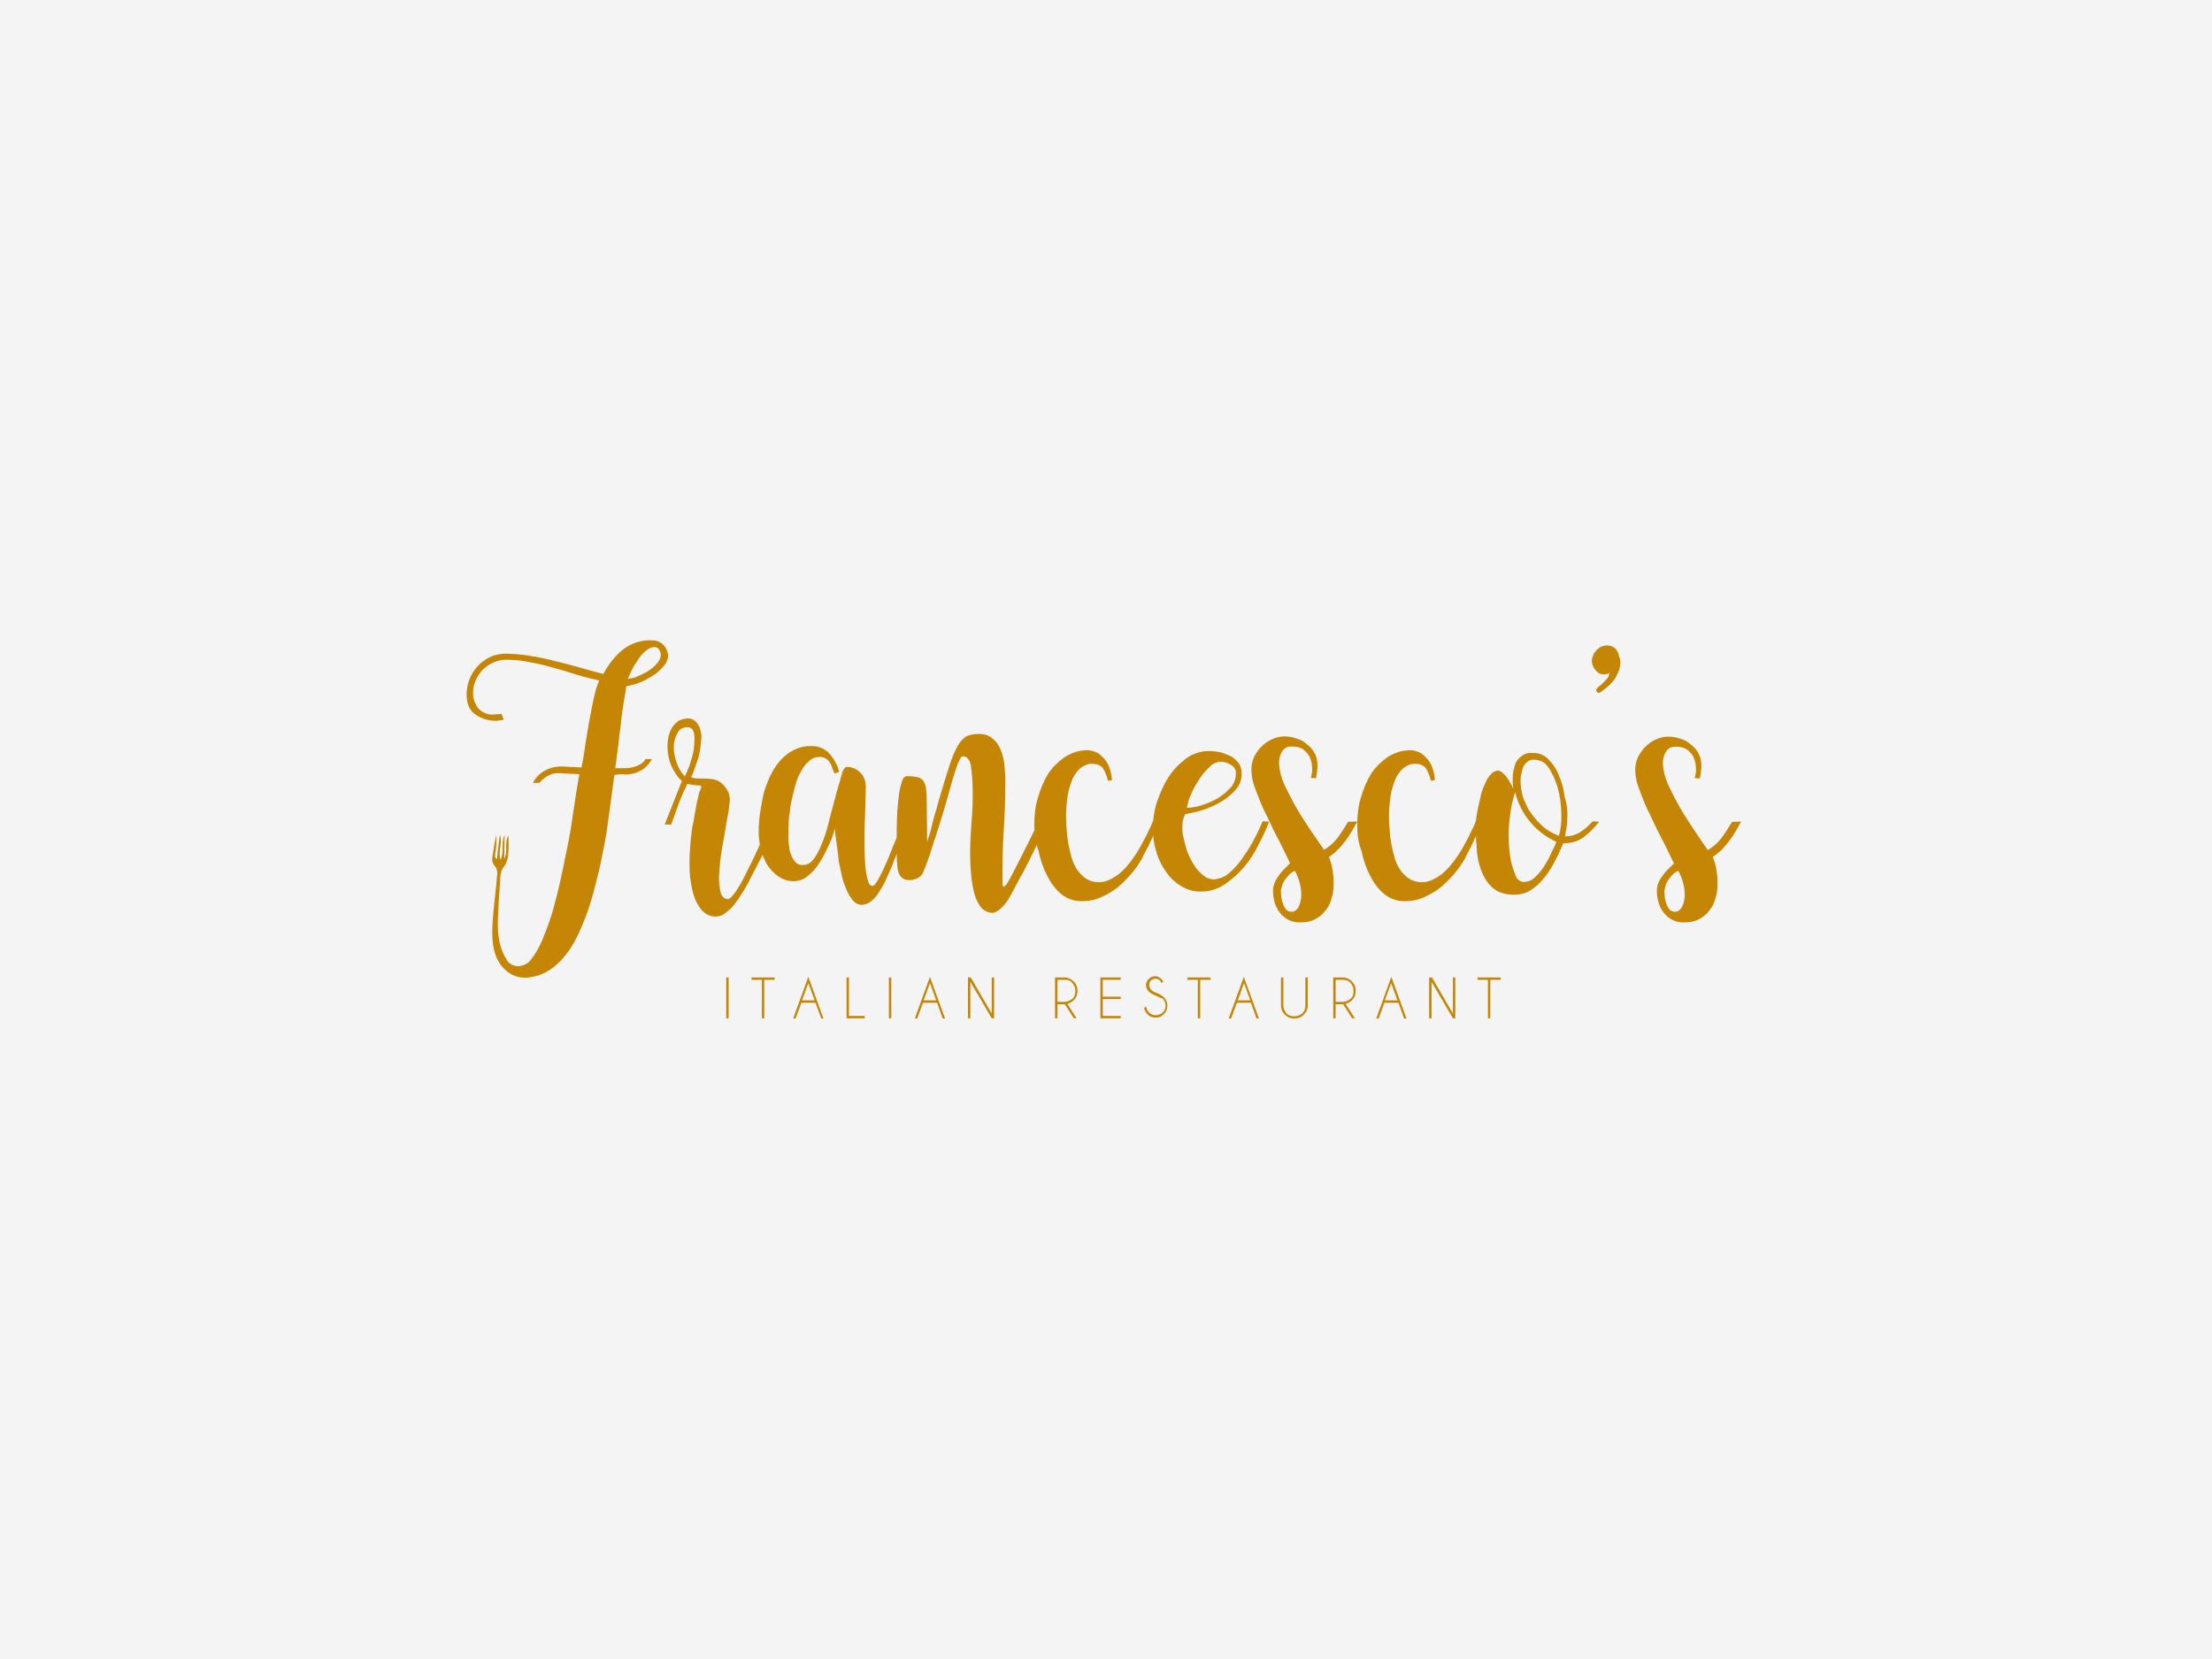 <?xml version="1.0" encoding="utf-8"?>
<!-- Generator: Adobe Illustrator 23.1.1, SVG Export Plug-In . SVG Version: 6.00 Build 0)  -->
<svg version="1.1" id="Layer_1" xmlns="http://www.w3.org/2000/svg" xmlns:xlink="http://www.w3.org/1999/xlink" x="0px" y="0px"
	 viewBox="0 0 1024 768" style="enable-background:new 0 0 1024 768;" xml:space="preserve">
<style type="text/css">
	.st0{fill:#F4F4F4;}
	.st1{fill:#C68605;}
</style>
<rect class="st0" width="1024" height="768"/>
<g>
	<path class="st1" d="M336.9,416.3c1-0.2,2.1-1.3,3.8-3.7c1.9-2.9,3.5-5.7,4.9-8.8c1.8-3.5,3.7-7.3,5.6-11.6l5.6-12.4l2.7,1
		l-6.7,15.4l-4.6,8.9c-1.1,2.2-2.4,4.8-3.8,7c-1.3,2.1-2.7,4.3-4.3,6.4c-1.3,1.8-3,3.2-4.8,4.5c-1.4,1.1-3.2,1.4-4.9,1.3
		c-2.1-0.3-4-1.3-5.6-3c-1.4-1.8-2.7-3.8-3.3-5.9c-1-2.5-1.4-5.3-1.8-7.8c-0.5-3-0.5-5.9-0.5-8.9c0-2.9,0.2-5.7,0.5-9.1
		c0.3-3,0.6-6.2,1.3-9.1c0.5-3,1-5.6,1.4-8c0.5-2.4,1-4.3,1.3-5.7l0.2-0.3c0.2-0.5,0.5-1.1,0.5-1.4c0.2-0.3,0.3-0.6,0.2-1
		c-0.2-0.5-0.5-0.5-1-0.5c-0.8,0-1.6,0-2.4-0.2c-1-0.2-2.1-0.3-3-0.5c-0.5,1.1-0.8,1.9-1.3,2.7s-0.8,1.8-1.3,3s-1.3,2.9-1.9,4.8
		c-0.6,1.9-1.8,4.8-3,8.3h-3l8-20.2c-0.6-0.5-1.3-1.1-1.8-1.8s-1.1-1.3-1.4-2.1c-1.3-1.8-2.1-3.8-2.7-5.9c-0.5-2.1-0.8-4-0.8-6.2
		c0-1.6,0.2-3.2,0.5-4.8c0.5-1.4,1-3,1.8-4.1c0.8-1.3,1.8-2.1,3-3c1.4-0.6,3-1.1,4.6-1c1.1,0,2.1,0.5,3,1.3s1.3,1.6,1.8,2.5
		c0.5,1,0.6,1.9,0.8,2.9c0.2,0.6,0.2,1.3,0.2,2.1c-0.2,3.2-0.6,6.4-1.4,9.4c-1,3-2.1,6.2-3.3,9.1c1.1,0.3,2.2,0.5,3.3,0.5
		c1.3,0,2.2,0,3.3,0s2.1,0.2,3.2,0.3c1.3,0.3,2.4,0.5,3.5,1.3c1.3,1,2.4,2.1,3.2,3.5c1,1.4,1.3,3,1.4,4.8c-0.2,1.8-0.5,3.5-0.6,5.3
		c-0.5,2.5-1.1,5.6-1.6,8.9s-1.3,6.8-1.8,10.5c-0.5,3.3-0.8,6.7-1,10c-0.2,2.5,0.2,5.3,0.6,7.8c0.5,2.1,1.6,3.2,3,3.3L336.9,416.3z
		 M311.9,345.8c0,2.4,0.5,4.8,1.3,7.2c0.8,2.4,2.1,4.6,3.8,6.4c0.5-1,1-1.9,1.3-2.9c0.5-1.1,1-2.2,1.3-3.5c1.3-3.5,1.9-7.3,1.9-11
		c0-1.3-0.2-2.5-0.6-3.7c-0.5-1-1.3-1.6-2.1-1.6c-2.1-0.3-4.1,0.6-5.1,2.5C312.6,341.2,311.9,343.4,311.9,345.8L311.9,345.8z"/>
	<path class="st1" d="M421,380.2c-0.5,1.1-0.8,2.4-1.4,4c-0.6,1.6-1.3,3.2-2.1,5.1c-0.6,1.8-1.4,3.7-2.2,5.6
		c-0.8,1.9-1.6,3.8-2.2,5.6c-1,2.4-2.1,4.8-3,6.8s-2.1,4-3.3,5.9c-1,1.6-2.2,3-3.7,4.1c-1.1,1-2.5,1.4-4,1.6c-1.8,0-3.2-0.8-4.3-2.1
		c-1.3-1.6-2.4-3.5-3.2-5.6c-1-2.4-1.8-4.8-2.2-7.3c-0.6-2.7-1.3-5.4-1.4-8c-0.3-2.5-0.6-5.1-1-7.3c-0.3-2.1-0.5-3.8-0.5-5.1
		c-0.6,2.4-1.4,4.8-2.5,7c-1.3,2.9-2.5,5.4-4.1,8c-1.4,2.4-3.2,4.8-5.4,6.5c-1.8,1.8-4,2.7-6.4,2.9c-2.7,0.2-5.4-0.6-7.6-2.1
		c-2.1-1.3-3.8-3.2-5.3-5.4c-1.3-2.2-2.4-4.8-3-7.3c-0.6-2.5-1-5.3-1-7.8c0-2.7,0.2-5.4,0.5-8.1c0.5-3,1-5.9,1.6-8.9
		c0.6-3,1.8-5.7,3-8.6c1.3-2.7,2.7-5.1,4.6-7.3c1.8-2.1,3.8-3.8,6.4-5.1c2.5-1.3,5.6-2.1,8.3-1.9c3.2-0.2,6.4,1.3,8.4,3.5
		c2.1,2.4,3.7,5.4,4.5,8.4l-2.1,0.8c-0.5-0.8-0.8-1.8-1.1-2.5c-0.3-1-0.6-1.8-1.1-2.5c-0.5-0.8-1-1.4-1.8-1.9s-1.9-0.8-2.9-0.8
		c-1.9,0-3.7,0.6-4.9,1.9c-1.6,1.3-2.9,3-3.8,4.8c-1.3,2.1-2.1,4.5-2.7,6.7c-0.6,2.5-1.3,4.9-1.8,7.3c-0.5,2.4-0.6,4.8-1,7
		c-0.2,2.1-0.3,4-0.3,5.4c0,1.3,0,2.9,0,4.8c0,1.9,0.3,3.8,0.6,5.6c0.5,1.6,1.1,3.2,2.1,4.6c1,1.3,2.5,2.1,4.1,1.9
		c2.1,0,3.8-1.1,5.3-3.3c1.8-2.5,3-5.6,4.1-8.4c1.3-3.3,2.2-7,3.2-11l2.9-11c1-3.3,1.8-6.2,2.4-8.4c0.6-2.2,1.6-3.3,2.4-3.3
		c2.2,0,4.6,1,6.2,2.7c1.6,1.6,2.5,3.8,2.5,6.4c0,3.8-0.2,8-0.3,11.8c-0.2,3.8-0.3,8-0.3,11.8v4.6c0,2.4,0.2,4.9,0.3,7.6
		c0.2,2.4,0.5,4.8,1.1,7.2c0.5,2.1,1.3,3,2.2,3c0.8,0,1.6-1,2.7-2.9c1.1-1.9,2.1-4,3.2-6.4c1.1-2.4,2.1-4.8,3-7.2
		c1-2.4,1.6-4,2.1-5.1l3.7-8.6L421,380.2z"/>
	<path class="st1" d="M485.3,380.2c-2.7,5.7-5.3,10.7-7.3,15c-2.1,4.1-3.8,7.8-5.6,10.8c-1.6,3-3,5.6-4,7.5c-1.1,2.1-2.1,3.7-3,4.8
		c-0.8,1.1-1.9,2.1-3,3c-0.8,0.6-1.8,1.1-2.7,1.3c-2.1,0-3.8-0.8-5.3-2.2c-1.4-1.8-2.5-3.8-3.2-6.2c-0.8-2.9-1.3-5.7-1.6-8.9
		c-0.3-3.3-0.5-6.7-0.5-10.2c0-4.8,0.3-9.4,0.6-14.2c0.5-4.8,0.6-9.6,0.6-14.3c0-4-0.3-8.1-0.8-11.9c-0.5-3-1.9-4.6-3.8-4.6
		c-0.8,0-1.8,1.8-3,5.4c-1.3,3.7-2.5,8.1-4,13.5c-0.8,2.7-1.6,5.6-2.5,8.6c-1,3-1.9,6.1-2.9,9.2c-1,3-2.1,6.2-3,9.2
		c-1,3-2.1,5.9-3.2,8.4c-0.8,1.3-2.1,2.2-3.7,2.7c-1.3,0.3-2.5,0.5-3.8,0.2c-1-0.2-1.8-0.6-2.4-1.3c-0.6-0.6-1.1-1.4-1.3-2.4
		c-0.5-1.3-0.5-2.5-0.6-3.8c-0.2-1.6-0.2-3.7-0.2-6.1c0-0.5,0-1.8,0-3.7c0-1.9,0-4.1,0-6.7s0.2-5.3,0.3-8.1c0.2-2.5,0.5-5.3,0.8-7.8
		c0.3-2.1,0.8-4,1.4-5.9c0.6-1.6,1.4-2.2,2.5-2.2c1.6,0,3.3,0.2,4.8,0.5c1.1,0.3,2.1,1,2.7,1.9c0.6,1.1,1,2.2,1.1,3.5
		c0.2,1.9,0.3,3.7,0.3,5.6l0.2,18.9c1-3,1.8-5.6,2.2-7.6l1.4-5.3c0.5-1.4,0.8-2.7,1.1-3.7c0.3-1,0.5-2.1,0.8-3
		c1.9-6.4,3.5-11.6,4.8-15.6c1-3.2,2.2-6.4,3.8-9.1c1-1.9,2.2-3.3,4-4.5c1.8-0.8,3.5-1.1,5.4-1.1c2.4-0.2,4.8,0.5,6.5,1.9
		c1.8,1.3,3,3,3.8,4.9c1,2.2,1.6,4.6,1.9,7c0.3,2.7,0.5,5.3,0.5,8c0,8-0.3,15.9-0.8,23.6c-0.5,7.8-0.6,15.9-0.5,24.5
		c0.5,1.8,1.8,0.2,4.3-4.6s6.8-13.2,12.7-25.3L485.3,380.2z"/>
	<path class="st1" d="M478.8,381.6c0-4.3,0.5-8.6,1.8-12.7c1.1-3.8,2.7-7.6,4.8-11c2.1-3,4.8-5.6,7.8-7.6c3-1.9,6.5-3,10.2-3
		c1.6,0,3.2,0.5,4.8,1.3c1.3,0.8,2.5,2.1,3.5,3.3c1,1.3,1.8,3,2.2,4.5c0.5,1.6,0.8,3.2,0.8,4.8l-1.8,0.2c-0.5-2.1-1.3-4.1-2.4-5.9
		c-1.1-1.1-2.4-1.8-3.8-1.8c-2.4-0.5-4.9,0.5-6.8,2.1c-1.8,1.8-3.2,3.8-4,6.4c-1,2.5-1.6,5.3-1.9,8.1c-0.3,2.4-0.5,4.8-0.5,7.3
		c0,3.3,0.3,6.8,0.6,10.2c0.5,3.5,1.3,6.8,2.2,10c1,2.9,2.5,5.6,4.8,7.6c2.1,2.1,4.8,3,7.8,3c1.8,0,3.5-0.5,5.1-1.3
		c1.6-0.8,3.2-1.8,4.6-3c1.3-1.3,2.7-2.5,3.8-4c1.3-1.4,2.1-2.9,3.2-4.3c1.1-1.8,2.1-3.3,3-5.1s1.8-3.2,2.4-4.6
		c0.6-1.3,1.3-2.7,1.8-3.7c0.3-0.6,0.5-1.3,0.8-2.1h2.9c-0.2,0.6-0.3,1.3-0.5,2.1c-0.5,1.1-1,2.4-1.8,3.8c-0.6,1.4-1.6,3.2-2.5,5.3
		c-1,1.9-2.1,3.8-3,5.9c-1.4,2.4-3,4.8-4.9,7s-4.1,4.5-6.4,6.4c-2.4,1.9-4.9,3.3-7.8,4.6s-5.7,1.8-8.9,1.8c-3.5,0-6.7-1.1-9.4-3.3
		c-2.9-2.4-4.9-5.3-6.5-8.4c-1.9-3.7-3.2-7.5-4-11.5C479.3,389.7,478.8,385.6,478.8,381.6z"/>
	<path class="st1" d="M560.3,347.7c1.6,0,3.3,0.3,4.9,0.6c1.6,0.5,3.2,1.1,4.8,1.9c1.3,0.8,2.5,1.9,3.5,3.2c1,1.4,1.3,3,1.3,4.8
		c0,2.9-1,5.6-2.9,7.5c-1.9,2.2-4.3,4.1-6.8,5.6c-2.7,1.4-5.6,2.9-8.4,3.7c-2.5,0.8-5.3,1.4-8,1.9c-0.8,1.4-1.3,3-1.3,4.8
		c-0.2,2.1,0,4.1,0.5,6.2c0.5,2.2,1.1,4.6,1.9,6.7c0.8,2.1,1.9,4.3,3.2,6.2c1.1,1.8,2.5,3.2,4.1,4.5c1.3,1.1,3,1.8,4.8,1.8
		c2.7-0.2,5.3-1.3,7.2-3c2.5-2.2,4.8-4.8,6.5-7.5c2.1-2.9,3.8-5.7,5.4-8.9c1.6-3,2.7-5.6,3.5-7.5l3,0.2c-1.3,3.5-3,7-4.8,10.5
		c-1.9,3.8-4.1,7.3-6.8,10.5c-2.5,3-5.6,5.7-9.1,8.1c-3.2,2.1-7,3.3-10.8,3.2c-3.5,0.2-6.8-1-9.9-2.9c-2.9-1.9-5.1-4.3-7-7.2
		c-1.9-2.9-3.3-6.1-4.1-9.4c-1-3.2-1.3-6.7-1.3-10c0-3.8,0.6-8,1.8-11.6c1.3-4,3-8,5.3-11.6c2.1-3.5,5.1-6.4,8.3-8.9
		C552.2,348.8,556.3,347.5,560.3,347.7z M564.9,352.6c-1.9,0.2-3.8,1.1-4.9,2.4c-1.9,1.8-3.7,3.8-4.9,5.9c-1.4,2.1-2.9,4.6-3.8,7
		c-1,1.9-1.4,3.8-1.8,5.9l0.3,0.2c2.2-0.2,4.6-0.5,6.7-1.3c2.5-0.8,5.1-1.9,7.3-3.2c2.2-1.3,4.1-3,5.9-4.9c1.6-1.8,2.4-4,2.4-6.4
		c0.2-1.8-0.8-3.3-2.2-4.1C568.3,353.1,566.5,352.6,564.9,352.6L564.9,352.6z"/>
	<path class="st1" d="M628.3,380.3c-1.6,3-3.3,6.2-5.6,9.1c-2.1,2.9-4.6,5.4-7.5,7.3c1.6,3.8,2.2,8.1,2.2,12.4c0,2.2-0.3,4.8-1,6.8
		c-0.5,2.1-1.4,4-2.9,5.7c-1.3,1.8-2.9,3-4.8,4c-2.1,1.1-4.5,1.4-6.8,1.4c-3.7,0.2-7.2-1.6-9.4-4.5c-1.1-1.3-1.9-3-2.4-4.6
		c-0.5-1.9-0.8-3.8-0.8-5.6c0-1.3,0.3-2.5,0.8-3.8c0.5-1.3,1.3-2.2,1.9-3.2c0.8-1.1,1.6-2.1,2.5-3c1-1,1.9-1.8,2.7-2.7
		c-1.3-2.7-2.9-6.1-4.8-9.9c-2.1-3.8-4-7.8-5.9-11.9c-2.1-4-3.7-8.1-5.1-11.9c-1.3-3-2.1-6.4-2.1-9.9c0-2.1,0.5-3.8,1.3-5.7
		c1-1.8,2.1-3.5,3.5-4.8c1.4-1.4,3-2.5,4.8-3.3c1.8-0.8,3.7-1.3,5.6-1.3c2.1,0,3.8,0.3,5.7,1c1.9,0.5,3.5,1.4,4.9,2.7
		c1.4,1.1,2.7,2.5,3.5,4.1c1,1.8,1.3,3.8,1.3,5.6c0,0.8,0,1.8-0.2,3c-0.2,1.1-0.3,2.1-0.5,3l-2.4-0.2c0.5-1.6,0.8-3.3,0.6-4.9
		c0-1.6-0.5-3.2-1.1-4.8c-0.6-1.3-1.8-2.5-3-3.5c-1.6-1-3.3-1.4-5.3-1.3c-1.9-0.2-3.7,0.8-4.6,2.5c-1,1.6-1.3,3.5-1.3,5.4
		c0.2,3.3,1,6.5,2.4,9.6c1.8,3.8,3.7,7.5,5.7,11c2.2,3.8,4.6,7.3,6.8,10.7c2.4,3.3,4.3,6.4,5.9,8.6c2.5-1.4,4.8-3.5,6.4-5.7
		c1.8-2.4,3.3-4.9,4.8-7.3L628.3,380.3z M593,413c0,1,0.2,1.8,0.2,2.7c0.2,1.1,0.5,2.1,0.8,3c0.5,1,1,1.8,1.4,2.4
		c0.6,0.6,1.6,1,2.5,1c0.8,0,1.6-0.3,2.1-0.8c0.6-0.5,1.1-1.3,1.4-2.1c0.5-0.8,0.6-1.8,0.8-2.7c0.2-0.8,0.2-1.6,0.2-2.4
		c0-3.8-1.1-7.6-3-11c-1,0.5-1.8,1-2.4,1.6c-0.8,0.8-1.4,1.6-2.1,2.5c-0.6,1-1.3,1.9-1.4,3C593.1,411.1,593,411.9,593,413z"/>
	<path class="st1" d="M628.3,381.6c0-4.3,0.5-8.6,1.8-12.7c1.1-3.8,2.7-7.6,4.8-11c2.1-3,4.8-5.6,7.8-7.6c3-1.9,6.5-3,10.2-3
		c1.6,0,3.2,0.5,4.8,1.3c1.3,0.8,2.5,2.1,3.5,3.3s1.8,3,2.2,4.5c0.5,1.6,0.8,3.2,0.8,4.8l-1.8,0.2c-0.5-2.1-1.3-4.1-2.4-5.9
		c-1.1-1.1-2.4-1.8-3.8-1.8c-2.4-0.5-4.9,0.5-6.8,2.1c-1.8,1.8-3.2,3.8-4,6.4c-1,2.5-1.6,5.3-1.9,8.1c-0.3,2.4-0.5,4.8-0.5,7.3
		c0,3.3,0.3,6.8,0.6,10.2c0.5,3.5,1.3,6.8,2.2,10c1,2.9,2.5,5.6,4.8,7.6c2.1,2.1,4.8,3,7.8,3c1.8,0,3.5-0.5,5.1-1.3
		c1.6-0.8,3.2-1.8,4.6-3c1.3-1.3,2.7-2.5,3.8-4c1.3-1.4,2.1-2.9,3.2-4.3c1.1-1.8,2.1-3.3,3-5.1s1.8-3.2,2.4-4.6
		c0.6-1.4,1.3-2.7,1.8-3.7c0.3-0.6,0.5-1.3,0.8-2.1h2.9c-0.2,0.6-0.3,1.3-0.5,2.1c-0.5,1.1-1,2.4-1.8,3.8s-1.6,3.2-2.5,5.3
		c-1,1.9-2.1,3.8-3,5.9c-1.4,2.4-3,4.8-4.9,7c-1.9,2.2-4.1,4.5-6.4,6.4c-2.4,1.9-4.9,3.3-7.8,4.6c-2.9,1.3-5.7,1.8-8.9,1.8
		c-3.5,0-6.7-1.1-9.4-3.3c-2.9-2.4-4.9-5.3-6.5-8.4c-1.9-3.7-3.2-7.5-4-11.5C628.6,389.7,628.3,385.6,628.3,381.6z"/>
	<path class="st1" d="M725.6,377.6c0,1.6-0.2,3.2-0.3,4.8c-0.2,1.4-0.5,3-0.8,4.8c2.5,0,4.9-0.6,7.2-2.1c2.1-1.3,3.8-3,5.6-4.9
		l3,0.2c-2.1,2.7-4.3,4.9-7,7s-6.1,3-9.6,3c-1,2.2-2.1,4.8-3.5,7.5c-1.3,2.7-3,5.4-4.8,7.8c-1.8,2.2-3.8,4.5-6.4,6.1
		c-2.2,1.6-5.1,2.4-8,2.4c-4.3,0-7.6-1.1-10-3.2c-2.4-2.1-4.1-4.9-5.3-8.1c-1.3-3.3-1.9-6.8-2.1-10.3c-0.3-3.7-0.5-7.2-0.5-10.3
		c0-1.3,0.2-2.5,0.3-3.8c0.3-1.6,0.5-3.3,1-5.3c0.5-1.9,0.8-3.8,1.3-5.7c0.5-1.9,1.3-3.7,2.1-5.4c0.6-1.4,1.4-2.7,2.5-3.8
		c0.8-1,1.9-1.4,3-1.6c0.8,0,1.8,0.5,2.2,1c0.8,0.6,1.4,1.4,2.1,2.2c0.6,1,1.3,1.9,1.8,2.9c0.5,0.8,0.8,1.6,1.1,2.4
		c-0.2-1.9-0.3-3.7-0.2-5.6c0-1.9,0.5-3.7,1-5.4c0.5-1.6,1.4-3,2.9-4c1.4-1.3,3.3-1.8,5.3-1.6c3-0.2,5.7,1.1,7.6,3.2
		c2.1,2.2,3.8,4.9,4.8,7.8c1.3,3,2.1,6.4,2.5,9.6C725.4,372.1,725.6,374.9,725.6,377.6z M720.5,389.7c-9.6-4.3-16.7-12.9-19.1-23.1
		v0.2c-1.1,3.2-1.8,6.4-2.2,9.7c-0.5,3.3-0.8,6.8-0.8,10.2c0,1.1,0,2.9,0.2,5.3c0.2,2.4,0.5,4.8,1,7.2c0.5,2.1,1.3,4.3,2.1,6.4
		c0.6,1.6,2.2,2.7,4,2.7c1.9-0.2,3.5-0.8,4.8-2.1c1.6-1.4,3-3.2,4.3-5.1c1.3-2.1,2.4-4,3.3-6.2C719.2,392.8,720,391.2,720.5,389.7
		L720.5,389.7z M703.9,361.4c0,2.7,0.5,5.6,1.3,8.1c1,2.5,2.1,5.1,3.8,7.3c1.6,2.2,3.5,4.3,5.6,6.1c2.1,1.8,4.5,3,7,4
		c0.5-1.4,0.8-3,1-4.8s0.2-3.2,0.2-4.8c0-2.2-0.3-4.8-0.5-7c-0.5-3-1.1-5.7-2.1-8.4c-1-2.5-2.1-4.9-3.8-7.2c-1.4-1.9-3.7-3-6.1-3
		c-1.3-0.2-2.4,0.3-3.3,1c-0.8,0.6-1.3,1.4-1.8,2.2c-0.5,1-0.6,2.1-0.8,3C703.9,359.2,703.9,360.4,703.9,361.4z"/>
	<path class="st1" d="M750.1,306.5c0,1.6-0.3,3.2-1,4.8c-0.6,1.3-1.3,2.7-2.2,3.8c-0.8,1.1-1.8,2.1-2.9,3c-0.8,0.6-1.8,1.3-2.7,2.1
		c-1,0.8-1.6,0.6-2.1,0c-0.5-0.6-0.3-1.3,0.6-2.1c1.1-0.8,2.2-1.8,3.2-2.9c1.1-1,1.9-2.2,2.1-3.7l-1,0.5h-0.2h-0.2
		c-0.3,0.2-0.5,0.2-0.6,0.2h-0.6c-0.8,0-1.8-0.3-2.4-0.6c-0.6-0.5-1.3-1.1-1.8-1.8c-0.5-0.6-0.8-1.3-1.1-2.1
		c-0.2-0.6-0.3-1.3-0.3-1.9c0-0.6,0.2-1.3,0.5-2.1c0.3-0.8,0.6-1.6,1.3-2.2c0.5-0.8,1.3-1.3,2.1-1.9c1-0.5,2.1-0.8,3.2-0.8
		c1.1,0,2.1,0.3,3,0.8c0.8,0.5,1.3,1.3,1.8,2.1c0.5,0.8,0.6,1.8,0.8,2.5C750,304.7,750.1,305.5,750.1,306.5z"/>
	<path class="st1" d="M806,380.3c-1.6,3-3.3,6.2-5.6,9.1c-2.1,2.9-4.6,5.4-7.5,7.3c1.6,3.8,2.2,8.1,2.2,12.4c0,2.2-0.3,4.8-1,6.8
		c-0.5,2.1-1.4,4-2.9,5.7c-1.3,1.8-2.9,3-4.8,4c-2.1,1.1-4.5,1.4-6.8,1.4c-3.7,0.2-7.2-1.6-9.4-4.5c-1.1-1.3-1.9-3-2.4-4.6
		c-0.5-1.9-0.8-3.8-0.8-5.6c0-1.3,0.3-2.5,0.8-3.8c0.5-1.3,1.3-2.2,1.9-3.2c0.8-1,1.6-2.1,2.5-2.9c1-1,1.9-1.8,2.7-2.7
		c-1.3-2.7-2.9-6.1-4.8-9.9c-2.1-3.8-4-7.8-5.9-11.9c-2.1-4-3.7-8.1-5.1-11.9c-1.3-3-2.1-6.4-2.1-9.9c0-2.1,0.5-3.8,1.3-5.7
		c1-1.8,2.1-3.5,3.5-4.8c1.4-1.4,3-2.5,4.8-3.3s3.7-1.3,5.6-1.3c2.1,0,3.8,0.3,5.7,1c1.9,0.5,3.5,1.4,4.9,2.7
		c1.4,1.1,2.7,2.5,3.5,4.1c1,1.8,1.3,3.8,1.3,5.6c0,0.8,0,1.8-0.2,3c-0.2,1.1-0.3,2.1-0.5,3l-2.4-0.2c0.5-1.6,0.8-3.3,0.6-4.9
		c0-1.6-0.5-3.2-1.1-4.8c-0.6-1.3-1.8-2.5-3-3.5c-1.6-1-3.3-1.4-5.3-1.3c-1.9-0.2-3.7,0.8-4.6,2.5c-1,1.6-1.3,3.5-1.3,5.4
		c0.2,3.3,1,6.5,2.4,9.6c1.8,3.8,3.7,7.5,5.7,11c2.2,3.8,4.6,7.3,6.8,10.7c2.2,3.3,4.3,6.4,5.9,8.6c2.5-1.4,4.8-3.5,6.4-5.7
		c1.8-2.4,3.3-4.9,4.8-7.3L806,380.3z M770.5,413c0,1,0.2,1.8,0.2,2.7c0.2,1.1,0.5,2.1,0.8,3c0.5,1,1,1.8,1.4,2.4
		c0.6,0.6,1.6,1,2.5,1c0.8,0,1.6-0.3,2.1-0.8c0.6-0.5,1.1-1.3,1.4-2.1c0.5-0.8,0.6-1.8,0.8-2.7c0.2-0.8,0.2-1.6,0.2-2.4
		c0-3.8-1.1-7.6-3-11c-1,0.5-1.8,1-2.4,1.6c-0.8,0.8-1.4,1.6-2.1,2.5c-0.6,1-1.3,1.9-1.4,3C770.8,411.1,770.5,411.9,770.5,413z"/>
	<path class="st1" d="M306.7,298.2c-1.4-1.3-3.2-1.8-4.9-1.8c-4.8-0.2-9.6,1.3-13.4,4.3c-3.8,3-6.8,7-9.1,11.3c-3.7-1-7.3-1.9-11-3
		c-3.8-1.1-7.6-2.1-11.5-3c-3.8-1-7.6-1.8-11.5-2.4c-3.8-0.6-7.5-1-11.3-1c-2.4,0-4.9,0.5-7.2,1.6c-2.1,1-4,2.4-5.6,4.1
		s-3,3.8-3.8,6.1c-1,2.2-1.4,4.8-1.4,7.2c0,4.1,1.3,7.2,4,9.1c2.9,2.1,6.4,3,9.9,3l3.3-0.5l-1-2.7l-3.8,0.3c-2.7,0.2-5.3-1-7-2.9
		c-1.6-2.1-2.5-4.6-2.4-7.3c0-2.1,0.5-4,1.3-5.9c0.8-1.8,2.1-3.5,3.3-4.8c1.4-1.3,3-2.4,4.8-3.2s3.8-1.3,5.7-1.3c3.5,0,7,0.3,10.3,1
		c3.5,0.6,7.3,1.4,11.8,2.7c3,0.8,6.2,1.8,9.7,2.9c3.5,1.1,7.3,2.1,11.5,3c-1.3,3-2.1,6.1-2.7,9.1c-0.8,3.5-1.4,7.2-2.1,10.8
		c-0.6,3.8-1.3,7.3-1.8,11c-0.5,3.7-1.1,6.7-1.6,9.4l-9.1-0.5c-2.7,0-5.4,0.6-7.8,1.9c-2.4,1.3-4.3,3.2-5.6,5.7h3
		c1.1-1.3,2.4-2.4,3.8-3.2c1.4-0.8,3-1.3,4.8-1.3l9.9,0.5l-1.3,7.6c-0.5,3.5-1.1,7.3-1.8,11.8c-0.6,4.5-1.4,9.4-2.5,14.5
		c-1,5.3-2.1,10.3-3.2,15.4s-2.4,10-3.8,15c-1.3,4.3-2.9,8.4-4.6,12.6c-1.3,3-3,6.1-5.1,8.8c-1.3,1.9-3.5,3-5.9,3.2
		c-2.4,0-4.8-1.3-5.7-3.5c-3.3-5.1-4-11.6-3.8-17.7c0.2-6.4,0.6-13.1,1.1-19.6c0-1.4,0.3-3,1-4.3c0.5-1,1.3-1.6,1.6-2.5
		c0.6-1.4,1.1-3,1.1-4.8c0.2-2.7,0.2-5.6,0-8.1c-1.9,3.2,0,7.6-1.9,10.8l0.2-11.1c-1.8,3.5,0,8.1-1.9,11.5c-1.3-3.7,1.1-8-0.3-11.6
		c-0.5,3.8-1,7.5-1.3,11.3c-1-0.3-1-1.6-0.8-2.7c0.5-2.9,0.6-5.7,0.5-8.6c-0.8,3.3-1.3,6.7-1.8,10.2c-0.3,1.1-0.2,2.1,0.3,3.2
		c0.3,0.6,0.8,1.1,1.3,1.8c0.5,1.3,0.8,2.5,0.5,3.8c-0.5,6.8-1.8,15.9-2.1,22.6c-0.5,8.4,0.3,17.8,8.3,22.8c3,1.8,6.7,2.2,10.2,1.4
		c7.2-1.3,12.6-6.1,16.7-11.9c2.7-3.8,4.8-8.1,6.5-12.4c2.1-4.8,3.7-9.9,5.1-15c1.4-5.3,2.7-10.5,3.8-15.9
		c1.1-5.4,2.1-10.5,2.7-15.3c0.6-4.8,1.3-9.2,1.8-13.2c0.5-4,1-7.3,1.3-9.7c1.4-0.3,3-0.5,4.5-0.3c1.6,0.2,3.2-0.2,4.8-0.5
		c1.6-0.5,3-1.3,4.3-2.1c1.6-1.3,3-2.9,3.8-4.5h-3c-0.5,1-1.3,1.8-2.4,2.4c-1.1,0.5-2.1,1.1-3.2,1.3c-1.3,0.3-2.2,0.5-3.5,0.5
		s-2.2,0-3.3,0h-1.6c0.5-2.5,0.6-5.3,1.1-8.1c0.5-3,0.6-6.1,1.1-9.1c0.5-3,0.6-6.2,1.1-9.1c0.5-3,0.8-5.7,1.3-8.1
		c0.2-0.5,0.3-1.3,0.3-1.8c0-0.6,0.2-1.3,0.3-1.8c0.5,0,1.1-0.2,1.8-0.3l1.9-0.5c1.8-0.5,3.5-1.3,5.3-2.1c1.8-1,3.5-2.1,5.1-3.2
		c1.4-1.3,2.7-2.5,3.8-4c1-1.3,1.4-2.9,1.4-4.5C308.9,301.1,308.1,299.3,306.7,298.2z M304.8,306.3c-0.8,1.1-1.8,2.1-2.9,3
		c-1.3,1-2.4,1.8-3.8,2.4c-1.3,0.6-2.5,1.3-3.8,1.8c-0.6,0.2-1.3,0.3-2.1,0.5c-0.6,0.2-1.3,0.2-1.6,0.3c0.5-1,0.8-1.8,1.1-2.4
		c0.3-0.6,0.6-1.4,1.1-2.4c0.5-0.8,1-1.8,1.8-2.9c0.6-1.1,1.4-2.1,2.2-3.2c0.8-1,1.8-1.9,2.9-2.7c0.8-0.6,1.9-1.1,3-1.1
		c1-0.2,1.9,0.3,2.4,1.1c0.5,0.8,0.8,1.6,0.8,2.5C305.9,304.2,305.4,305.3,304.8,306.3L304.8,306.3z"/>
	<g>
		<path class="st1" d="M337.3,452.5v18.9h-1.1v-18.9H337.3z"/>
		<path class="st1" d="M353.8,453.6v17.8h-1.1v-17.8h-4.8v-1.1h10.7v1.1H353.8z"/>
		<path class="st1" d="M377.5,464.2H371l-2.7,7.3h-1.1l7-19.3l7,19.3h-1L377.5,464.2z M377.1,463.1l-2.9-8l-2.9,8H377.1z"/>
		<path class="st1" d="M391.9,471.4v-18.9h1.1v17.8h7.3v1.1L391.9,471.4L391.9,471.4z"/>
		<path class="st1" d="M412.6,452.5v18.9h-1.1v-18.9H412.6z"/>
		<path class="st1" d="M433.8,464.2h-6.5l-2.7,7.3h-1.1l7-19.3l7,19.3h-1.1L433.8,464.2z M433.4,463.1l-2.9-8l-2.9,8H433.4z"/>
		<path class="st1" d="M448.1,452.5h1.3l9.7,16.7v-16.7h1.1v18.9h-1.1l-9.9-16.9v16.9h-1.1L448.1,452.5L448.1,452.5z"/>
		<path class="st1" d="M493,464.9c-0.2,0-0.3,0-0.3,0h-3.2v6.5h-1.1v-18.9h4.9c1.4,0.2,2.7,0.8,3.7,1.8c1.3,1.3,1.8,2.7,1.8,4.3
			c0,1.8-0.5,3.2-1.8,4.5c-0.8,0.8-1.8,1.3-2.9,1.6l4.3,6.7h-1.3L493,464.9z M489.5,453.6v10.2h3.2c1.3,0,2.5-0.5,3.7-1.4
			c1.1-1,1.4-2.1,1.4-3.7c0-1.6-0.5-2.5-1.4-3.7s-2.1-1.4-3.7-1.4L489.5,453.6L489.5,453.6z"/>
		<path class="st1" d="M518.8,452.5v1.1h-8.3v7.8h8.3v1.1h-8.3v7.8h8.3v1.1h-9.4v-18.9L518.8,452.5L518.8,452.5z"/>
		<path class="st1" d="M535,460.9c-1.3-0.5-2.4-1.1-3.2-1.9s-1.3-1.8-1.3-2.9c0-1.1,0.5-2.1,1.3-2.9c0.8-0.8,1.8-1.3,2.9-1.3
			c1.1,0,2.1,0.5,2.9,1.3c0.5,0.5,0.6,1,1,1.3l-1,0.5c-0.2-0.5-0.5-0.8-0.6-1.1c-0.5-0.5-1.3-0.8-2.1-0.8s-1.4,0.3-2.1,0.8
			c-0.5,0.5-0.8,1.3-0.8,2.1s0.3,1.4,0.8,2.1c0.5,0.5,1.3,1.1,2.2,1.4c1.4,0.5,2.9,1.3,3.8,2.2c1.1,1.1,1.6,2.4,1.6,3.8
			c0,1.6-0.5,2.9-1.6,4c-1.1,1.1-2.4,1.6-3.8,1.6c-1.4,0-2.9-0.5-3.8-1.6c-1-1-1.3-1.9-1.6-3l1-0.5c0.2,1.1,0.5,1.9,1.3,2.7
			c1,1,2.1,1.3,3.2,1.3c1.1,0,2.2-0.5,3.2-1.3c1-1,1.3-2.1,1.3-3.2c0-1.3-0.5-2.2-1.3-3.2C537.1,462,536.1,461.4,535,460.9z"/>
		<path class="st1" d="M555.6,453.6v17.8h-1.1v-17.8h-4.8v-1.1h10.7v1.1H555.6z"/>
		<path class="st1" d="M579.1,464.2h-6.5l-2.7,7.3h-1.1l7-19.3l7,19.3h-1.1L579.1,464.2z M578.8,463.1l-2.9-8l-2.9,8H578.8z"/>
		<path class="st1" d="M604.3,452.5h1.1V466c-0.2,1.4-0.8,2.7-1.8,3.7c-1.3,1.3-2.7,1.8-4.3,1.8c-1.8,0-3.2-0.5-4.5-1.8
			c-1.3-1.3-1.8-2.7-1.8-4.3v-12.9h1.1v12.9c0,1.3,0.5,2.5,1.4,3.7c1,1,2.1,1.4,3.7,1.4c1.4,0,2.5-0.5,3.7-1.4c1-1,1.4-2.1,1.4-3.7
			L604.3,452.5L604.3,452.5z"/>
		<path class="st1" d="M621.8,464.9c-0.2,0-0.3,0-0.3,0h-3.2v6.5h-1.1v-18.9h4.9c1.4,0.2,2.7,0.8,3.7,1.8c1.3,1.3,1.8,2.7,1.8,4.3
			c0,1.8-0.5,3.2-1.8,4.5c-0.8,0.8-1.8,1.3-2.9,1.6l4.3,6.7h-1.3L621.8,464.9z M618.3,453.6v10.2h3.2c1.3,0,2.5-0.5,3.7-1.4
			c1.1-1,1.4-2.1,1.4-3.7c0-1.6-0.5-2.5-1.4-3.7c-1-1.1-2.1-1.4-3.7-1.4L618.3,453.6L618.3,453.6z"/>
		<path class="st1" d="M647.4,464.2h-6.5l-2.7,7.3h-1.1l7-19.3l7,19.3H650L647.4,464.2z M646.9,463.1l-2.9-8l-2.9,8H646.9z"/>
		<path class="st1" d="M661.6,452.5h1.3l9.7,16.7v-16.7h1.1v18.9h-1.1l-9.9-16.9v16.9h-1.1L661.6,452.5L661.6,452.5z"/>
		<path class="st1" d="M689.9,453.6v17.8h-1.1v-17.8H684v-1.1h10.7v1.1H689.9z"/>
	</g>
</g>
</svg>
